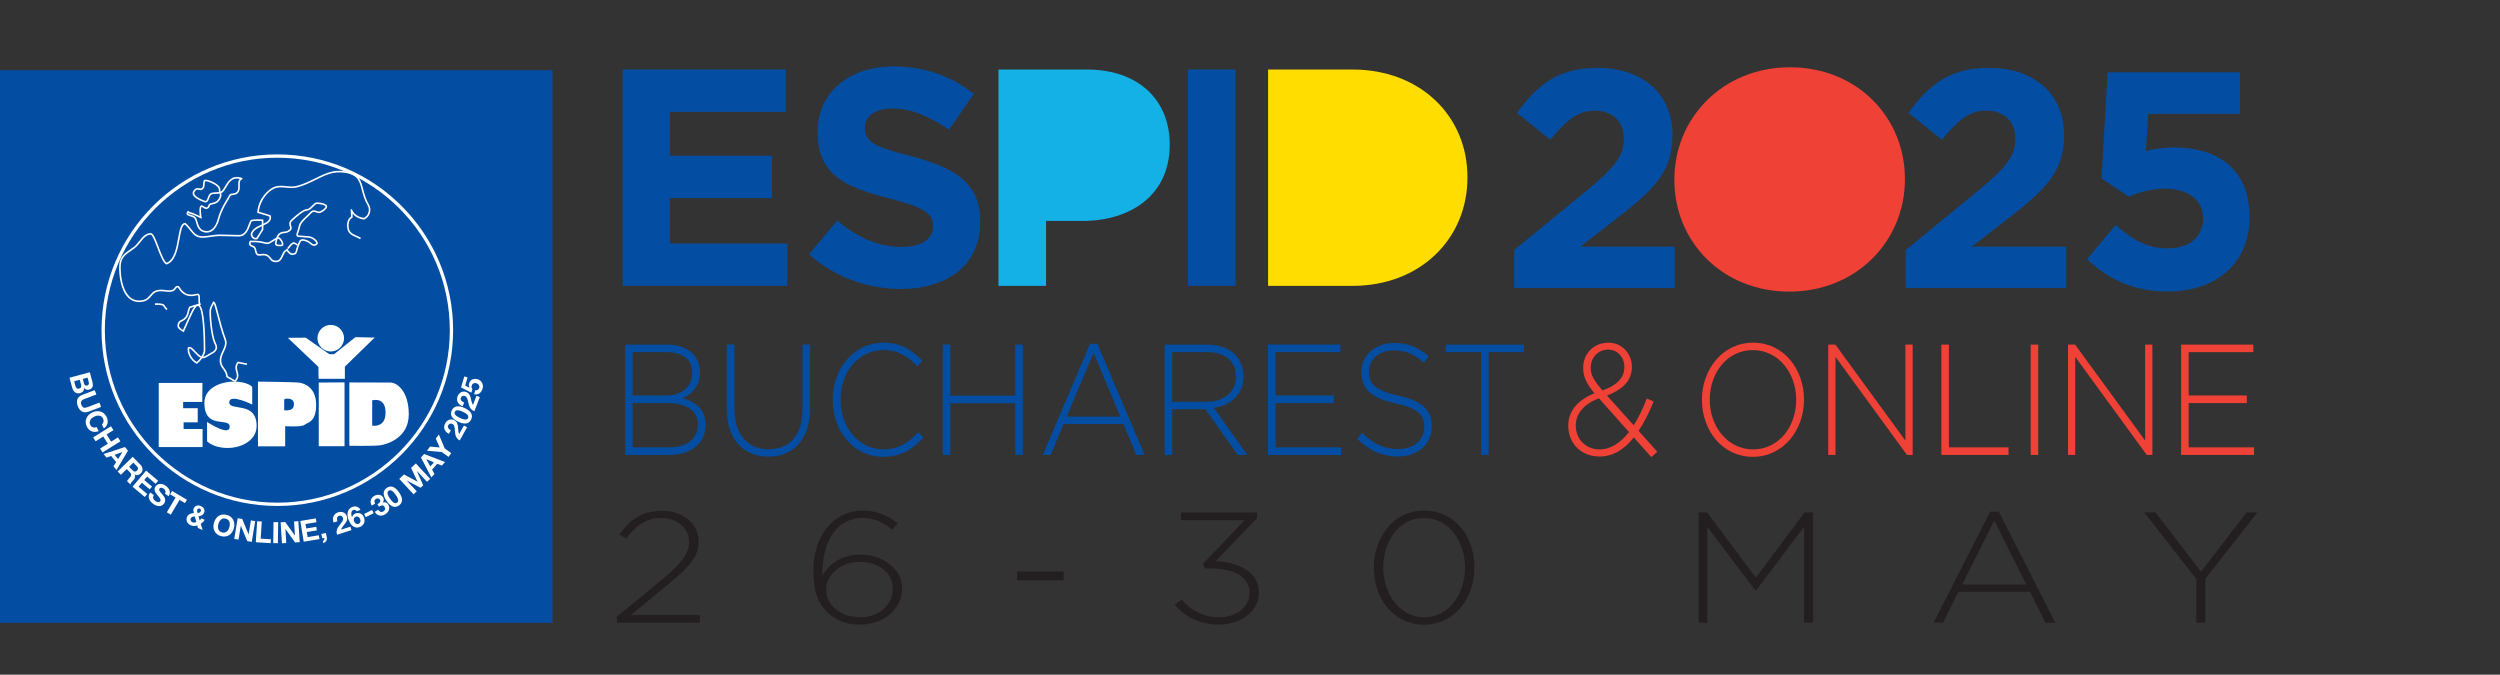 <?xml version="1.0" encoding="UTF-8"?>
<svg xmlns="http://www.w3.org/2000/svg" xmlns:xlink="http://www.w3.org/1999/xlink" id="Layer_2" width="399.65" height="107.857" viewBox="0 0 399.65 107.857">
  <rect x="0" y="0" width="399.65" height="107.857" fill="#333333" stroke="none"/>
  <defs>
    <clipPath id="clippath">
      <rect width="399.65" height="107.857" style="fill:none; stroke-width:0px;"></rect>
    </clipPath>
    <clipPath id="clippath-1">
      <rect x="11.112" y="24.683" width="66.1" height="62.168" style="fill:none; stroke-width:0px;"></rect>
    </clipPath>
  </defs>
  <g id="Layer_2-2">
    <g style="clip-path:url(#clippath);">
      <path d="M351.104,99.555h1.441v-7.006l8.316-10.634h-1.718l-7.291,9.475-7.263-9.475h-1.802l8.317,10.659v6.981h0ZM313.681,93.43l5.128-10.206,5.101,10.206h-10.229ZM309.106,99.555h1.497l2.467-4.939h11.449l2.467,4.939h1.581l-9.038-17.767h-1.385l-9.038,17.767h-0ZM271.545,99.555h1.386v-15.322l7.678,10.156h.111l7.679-10.156v15.322h1.442v-17.64h-1.359l-7.789,10.433-7.79-10.433h-1.358v17.64h0ZM227.69,98.672c-4.019,0-6.57-3.856-6.57-7.938,0-4.158,2.495-7.938,6.515-7.938s6.57,3.83,6.57,7.938c0,4.133-2.495,7.938-6.515,7.938M227.635,99.856c4.934,0,8.067-4.259,8.067-9.122,0-4.914-3.077-9.123-8.012-9.123s-8.066,4.259-8.066,9.123c0,4.914,3.076,9.122,8.011,9.122M194.924,99.856c3.355,0,6.32-2.066,6.32-5.14,0-3.503-3.631-4.839-6.874-5.041l6.569-6.829v-.932h-12.141v1.235h10.173l-6.681,7.005.361.731h1.053c3.493,0,6.044,1.361,6.044,3.831,0,2.343-2.135,3.956-4.796,3.956-2.551,0-4.491-1.034-6.043-2.823l-1.109.832c1.58,1.865,3.964,3.175,7.124,3.175M162.602,92.775h7.429v-1.411h-7.429v1.411ZM137.542,98.672c-3.132,0-5.489-1.915-5.489-4.435,0-2.218,2.218-4.411,5.406-4.411,3.076,0,5.267,1.815,5.267,4.235,0,2.544-2.052,4.611-5.184,4.611M137.431,99.856c3.825,0,6.792-2.469,6.792-5.795,0-3.201-3.16-5.394-6.681-5.394-3.16,0-4.962,1.562-6.071,3.276v-.428c0-5.166,2.523-8.719,6.348-8.719,1.83,0,3.299.655,4.796,1.864l.915-1.008c-1.691-1.26-3.382-2.041-5.6-2.041-4.823,0-7.9,4.234-7.9,9.551,0,3.705.859,5.469,2.467,6.93,1.164,1.059,2.938,1.764,4.934,1.764M98.622,99.555h13.25v-1.26h-10.977l5.933-4.889c3.409-2.822,4.851-4.435,4.851-6.855,0-2.797-2.467-4.888-5.766-4.888-3.41,0-5.212,1.436-6.903,3.78l1.081.655c1.608-2.117,3.216-3.277,5.683-3.277,2.328,0,4.38,1.487,4.38,3.781,0,1.865-1.109,3.377-4.297,6.023l-7.235,5.947v.983Z" style="fill:#231f20; stroke-width:0px;"></path>
      <path d="M348.671,72.723h11.662v-1.209h-10.456v-7.082h9.296v-1.209h-9.296v-6.93h10.34v-1.21h-11.546v17.64ZM330.587,72.723h1.159v-15.675l11.43,15.675h.904v-17.64h-1.158v15.347l-11.199-15.347h-1.136v17.64h0ZM324.629,72.723h1.206v-17.64h-1.206v17.64ZM310.347,72.723h10.735v-1.209h-9.53v-16.431h-1.205v17.64ZM292.263,72.723h1.159v-15.675l11.43,15.675h.904v-17.64h-1.159v15.347l-11.198-15.347h-1.136v17.64ZM280.253,71.841c-4.011,0-6.931-3.579-6.931-7.938,0-4.41,2.874-7.938,6.885-7.938s6.932,3.578,6.932,7.938c0,4.41-2.875,7.938-6.886,7.938M280.207,73.025c4.915,0,8.184-4.309,8.184-9.122,0-4.864-3.223-9.123-8.138-9.123s-8.184,4.31-8.184,9.123c0,4.864,3.223,9.122,8.138,9.122M256.169,62.416c-1.436-1.663-1.877-2.52-1.877-3.629,0-1.638,1.159-2.898,2.806-2.898,1.46,0,2.573,1.21,2.573,2.772,0,1.714-1.183,2.949-3.502,3.755M255.706,71.841c-2.226,0-3.802-1.663-3.802-3.805,0-1.764,1.135-3.402,3.71-4.36l4.799,5.393c-1.345,1.714-2.898,2.772-4.707,2.772M263.983,73.076l.951-.857-2.991-3.351c.881-1.285,1.669-2.873,2.411-4.688l-1.09-.478c-.626,1.612-1.321,3.074-2.109,4.284l-4.267-4.763c2.481-.933,3.989-2.369,3.989-4.562,0-2.167-1.624-3.881-3.733-3.881-2.365,0-4.058,1.739-4.058,4.007,0,1.512.58,2.596,1.809,4.083-2.643,1.058-4.197,2.797-4.197,5.166,0,2.923,2.133,4.939,4.985,4.939,2.18,0,3.964-1.109,5.495-3.049,0,0,2.805,3.15,2.805,3.15Z" style="fill:#ef4136; stroke-width:0px;"></path>
      <path d="M236.769,72.723h1.206v-16.431h5.657v-1.209h-12.52v1.209h5.657v16.431h0ZM223.508,72.975c3.13,0,5.379-1.966,5.379-4.813,0-2.621-1.577-4.083-5.333-4.915-3.849-.857-4.73-1.99-4.73-3.855,0-1.89,1.577-3.377,3.965-3.377,1.785,0,3.316.554,4.846,1.991l.765-1.033c-1.646-1.437-3.2-2.142-5.565-2.142-3.014,0-5.216,2.015-5.216,4.636,0,2.722,1.577,4.158,5.472,5.015,3.685.807,4.59,1.891,4.59,3.755,0,2.067-1.67,3.554-4.104,3.554-2.388,0-4.034-.832-5.819-2.622l-.788.984c1.947,1.889,3.941,2.822,6.538,2.822M202.711,72.723h11.662v-1.21h-10.456v-7.081h9.297v-1.21h-9.297v-6.93h10.34v-1.209h-11.546v17.64ZM187.387,64.23v-7.938h5.541c2.944,0,4.66,1.487,4.66,3.856,0,2.596-2.018,4.082-4.73,4.082h-5.471ZM186.18,72.723h1.207v-7.308h5.309l5.169,7.308h1.531l-5.356-7.535c2.736-.403,4.753-2.091,4.753-5.04,0-1.31-.464-2.495-1.229-3.327-.973-1.058-2.573-1.738-4.567-1.738h-6.817v17.64h0ZM170.531,66.599l4.289-10.206,4.266,10.206h-8.555ZM166.706,72.723h1.252l2.063-4.939h9.575l2.064,4.939h1.321l-7.558-17.767h-1.159l-7.558,17.767ZM150.708,72.723h1.206v-8.266h10.387v8.266h1.205v-17.64h-1.205v8.164h-10.387v-8.164h-1.206v17.64ZM141.179,73.025c2.876,0,4.73-1.234,6.445-3.074l-.811-.857c-1.646,1.764-3.246,2.747-5.587,2.747-3.872,0-6.863-3.478-6.863-7.938,0-4.486,2.945-7.938,6.84-7.938,2.434,0,4.057,1.108,5.471,2.595l.788-.882c-1.669-1.663-3.338-2.898-6.236-2.898-4.683,0-8.115,4.133-8.115,9.123,0,5.115,3.432,9.122,8.068,9.122M122.84,73.001c3.941,0,6.654-2.697,6.654-7.763v-10.155h-1.205v10.307c0,4.259-2.11,6.426-5.402,6.426-3.432,0-5.495-2.394-5.495-6.553v-10.18h-1.205v10.307c0,4.939,2.758,7.611,6.653,7.611M101.14,63.222v-6.93h5.471c2.597,0,4.057,1.311,4.057,3.251,0,2.394-1.738,3.679-4.173,3.679h-5.355ZM101.14,71.513v-7.081h5.494c3.199,0,4.939,1.26,4.939,3.428,0,2.268-1.762,3.653-4.544,3.653h-5.889ZM99.934,72.723h7.048c3.501,0,5.819-1.865,5.819-4.814,0-2.494-1.715-3.704-3.663-4.258,1.322-.58,2.759-1.789,2.759-4.184,0-2.671-2.086-4.384-5.263-4.384h-6.7v17.64Z" style="fill:#034ea2; stroke-width:0px;"></path>
      <path d="M234.586,28.406v-.099c0-9.733-7.51-17.194-18.38-17.194h-13.489v34.586h13.489c10.87,0,18.38-7.56,18.38-17.293" style="fill:#fd0; stroke-width:0px;"></path>
      <path d="M156.701,35.471v-.099c0-6.027-3.952-8.548-10.968-10.375-5.979-1.532-7.462-2.273-7.462-4.546v-.099c0-1.68,1.532-3.014,4.448-3.014,2.914,0,5.928,1.285,8.992,3.41l3.953-5.732c-3.509-2.816-7.807-4.397-12.847-4.397-7.065,0-12.105,4.15-12.105,10.425v.099c0,6.868,4.496,8.794,11.463,10.573,5.781,1.483,6.967,2.471,6.967,4.397v.099c0,2.026-1.878,3.261-4.991,3.261-3.952,0-7.214-1.63-10.326-4.2l-4.496,5.386c4.15,3.706,9.437,5.534,14.674,5.534,7.461,0,12.698-3.854,12.698-10.722" style="fill:#034ea2; stroke-width:0px;"></path>
      <rect y="-8" width="399.65" height="107.857" style="fill:none; stroke-width:0px;"></rect>
      <polygon points="99.528 45.699 125.863 45.699 125.863 38.93 107.087 38.93 107.087 31.667 123.392 31.667 123.392 24.898 107.087 24.898 107.087 17.882 125.615 17.882 125.615 11.113 99.528 11.113 99.528 45.699" style="fill:#034ea2; stroke-width:0px;"></polygon>
      <rect x="189.904" y="11.113" width="7.609" height="34.586" style="fill:#034ea2; stroke-width:0px;"></rect>
      <path d="M186.988,23.169v-.099c0-7.065-4.99-11.957-13.242-11.957h-14.13v34.586h7.609v-10.376h5.781c7.757,0,13.982-4.15,13.982-12.154" style="fill:#14b1e7; stroke-width:0px;"></path>
      <path d="M304.643,46.024h25.66v-6.588h-15.109l5.647-4.36c6.143-4.755,9.116-7.628,9.116-13.424v-.099c0-6.489-4.756-10.7-11.939-10.7-6.192,0-9.511,2.526-12.929,7.183l5.35,4.31c2.576-3.171,4.409-4.657,7.084-4.657,2.724,0,4.656,1.585,4.656,4.508,0,2.873-1.684,4.756-5.994,8.322l-11.542,9.462v6.043h0Z" style="fill:#034ea2; stroke-width:0px;"></path>
      <path d="M304.52,28.686v-.099c0-9.858-7.678-17.833-18.378-17.833s-18.477,8.074-18.477,17.932v.099c0,9.858,7.678,17.834,18.378,17.834s18.477-8.075,18.477-17.933" style="fill:#ef4136; stroke-width:0px;"></path>
      <path d="M242.055,46.024h25.66v-6.588h-15.109l5.647-4.36c6.143-4.755,9.115-7.628,9.115-13.424v-.099c0-6.489-4.756-10.7-11.939-10.7-6.191,0-9.51,2.526-12.928,7.183l5.35,4.31c2.576-3.171,4.408-4.657,7.084-4.657,2.724,0,4.656,1.585,4.656,4.508,0,2.873-1.684,4.756-5.994,8.322l-11.542,9.462v6.043h0Z" style="fill:#034ea2; stroke-width:0px;"></path>
      <rect y="11.23" width="88.324" height="88.325" style="fill:#034ea2; stroke-width:0px;"></rect>
      <g style="clip-path:url(#clippath-1);">
        <path d="M55.077,61.128l-4.121.029v10.172h4.121v-10.201ZM25.376,71.471h7.008v-2.895h-3.033v-1.057h2.257v-2.266h-2.329v-1.003h3.05l.038-3.034h-6.991s0,10.255,0,10.255ZM41.024,68.041c-.048-4.002-4.375-2.238-4.375-3.719,0-1.483,3.671.351,3.671.351v-2.822s-.707-.846-2.895-.846-4.749,1.035-4.749,3.386c0,4.398,4.044,2.211,4.044,3.833,0,1.624-3.621-.775-3.621-.775l.006,3.107s1.004,1.056,3.262,1.056,4.684-1.219,4.657-3.571M46.989,64.67c-.032.654-.438.846-.809.893-.366.091-.746.022-.746.022v-1.759s.082-.009.154-.017v-.056s1.457-.285,1.401.917M47.905,61.177c-.745-.115-6.667-.172-6.667-.172v10.342h4.35v-3.216s2.659.172,3.118-.229c.458-.401,1.833-.37,1.833-3.175s-1.89-3.435-2.634-3.55M54.999,54.065c0-1.174-.952-2.126-2.126-2.126-1.173,0-2.124.952-2.124,2.126,0,1.173.951,2.124,2.124,2.124,1.174,0,2.126-.951,2.126-2.124M55.13,58.608l4.765-4.644-3.085-.064-3.404,2.72-.772-.008-3.767-2.632-2.858.024,4.894,4.65.024,1.906h4.203v-1.952ZM61.633,65.932c0,1.348-.56,1.824-1.084,1.998-.516.23-1.049.109-1.049.109v-4.047s.108-.01.18-.018v-.006s1.953-.484,1.953,1.964M65.347,66.249c0-3.763-1.918-5.095-2.916-5.095-3.317,0-6.585-.02-6.585-.02v10.124s3.762.071,4.891-.069c1.131-.142,4.61-1.179,4.61-4.94" style="fill:#fff; stroke-width:0px;"></path>
        <path d="M44.333,25.213c-15.204,0-27.573,12.367-27.573,27.571s12.369,27.573,27.573,27.573,27.574-12.37,27.574-27.573-12.37-27.571-27.574-27.571M44.333,80.886c-15.496,0-28.102-12.607-28.102-28.102s12.606-28.101,28.102-28.101,28.103,12.606,28.103,28.101-12.607,28.102-28.103,28.102" style="fill:#fff; stroke-width:0px;"></path>
        <path d="M31.596,30.314c-.139,0-.277.065-.456.312-.089.121-.114.239-.078.36.061.201.354.609,1.646,1.094.093.034.165.04.219.015.115-.053.19-.26.27-.479.057-.157.116-.319.202-.471.213-.371.62-.389,1.051-.408.176-.009.368-.017.566-.047-.031-.115-.053-.252-.053-.424,0-.588-1.593-1.288-2.087-1.288-.107,0-.136.038-.147.39-.008.272-.019.609-.258.849-.235.235-.467.178-.655.133-.077-.019-.148-.036-.22-.036M30.108,34.062l-.021.04c-.005.011-.018.039-.012.053.028.065.253.133.417.184.282.085.6.182.783.401.137.165.211.421.296.717.155.537.33,1.145.924,1.371.4.152.794.141,1.135-.035.526-.269.939-.913,1.193-1.862.358-1.327.998-2.377,1.421-3.073.166-.271.297-.486.355-.627.097-.24.356-.275.606-.309.47-.064.958-.131.871-1.356-.032-.445.05-.769.242-.963-1.197-.295-1.712.586-2.166,1.365-.257.44-.479.819-.801.915.078.236.118.47-.146.955-.354.647-.86.757-1.23.836-.107.024-.201.043-.274.073-.114.045-.137.112-.176.222-.048.136-.114.324-.398.418-.266.089-.5-.071-.671-.189-.072-.05-.183-.122-.217-.117-.004.001-.015.009-.033.038-.137.228-.062,1.11.018,1.614l.038.248-.225-.113c-.35-.175-1.33-.641-1.661-.696-.126-.021-.21-.065-.268-.11M33.044,37.194c-.209,0-.425-.042-.641-.124-.716-.272-.919-.975-1.082-1.541-.073-.257-.143-.499-.246-.623-.133-.159-.412-.245-.658-.32-.271-.082-.505-.153-.58-.329-.036-.083-.03-.174.019-.271l.041-.084c.065-.13.094-.19.183-.194.076.005.125.065.14.09.022.038.056.094.199.118.331.055,1.125.426,1.514.613-.053-.423-.127-1.247.051-1.544.052-.087.119-.139.201-.157.145-.033.278.059.418.156.147.101.298.203.442.158.164-.055.193-.136.235-.259.046-.129.102-.287.324-.377.094-.037.203-.061.316-.085.357-.077.761-.164,1.057-.707.221-.406.19-.568.12-.775-.227.039-.441.049-.636.057-.444.02-.702.042-.837.278-.076.132-.131.284-.185.431-.098.271-.19.527-.406.626-.118.054-.258.052-.417-.008-1.065-.401-1.671-.825-1.803-1.263-.06-.201-.021-.398.116-.587.372-.513.704-.433.947-.375.188.045.284.061.41-.066.167-.166.176-.434.183-.672.009-.285.02-.641.406-.641.54,0,2.346.731,2.346,1.547,0,.153.02.269.049.371.226-.061.436-.42.658-.8.459-.786,1.089-1.863,2.525-1.467.061.017.107.028.138.036.076.019.161.041.168.14l.007.094-.116.05c-.242.095-.349.384-.315.859.103,1.467-.618,1.565-1.095,1.63-.223.03-.362.054-.401.151-.066.158-.201.382-.374.664-.415.682-1.043,1.713-1.391,3.004-.275,1.023-.733,1.723-1.326,2.026-.221.113-.459.17-.704.17M44.37,38.21c-.034.115-.062.237-.092.364l-.048.199c-.021.085-.037.197.008.253.073.092.321.089.562.085l.153-.001c.075,0,.084-.026.089-.039.059-.169-.199-.661-.453-.865-.045-.036-.123-.029-.219.004M42.141,40.571c.226,0,.465.039.689.191.251.166.387.339.507.493.191.244.317.405.838.405.471,0,.688-.478.899-.941.151-.332.293-.645.536-.749.096-.041.14-.075.159-.092.003-.017.009-.034.018-.049l.049-.081.185.042.011.098c0,.01,0,.022-.001.034.012.031.049.102.153.224.351.41.46.387.757.325l.062-.013c.192-.038.238-.194.322-.54.022-.09.045-.187.074-.289.061-.211.121-.374.181-.516l-.148.148c-.117-.118-.405-.335-.558-.261-.209.106-.616.621-.754.811l-.21-.153c.055-.075.545-.737.847-.89.333-.165.751.206.844.295.03-.069.061-.135.091-.199.045-.099.091-.197.137-.312.051-.127.149-.223.284-.274.27-.104.696-.028,1.168.207.203.101.35.225.481.334.249.208.375.313.677.163.112-.057.109-.114.107-.138-.018-.243-.563-.656-.868-.757-.246-.082-.816-.116-1.275-.144-.316-.019-.589-.036-.76-.064-.13-.022-.197-.091-.228-.145-.11-.183-.014-.456.117-.833.08-.231.171-.492.218-.754.108-.595.748-1.189,1.312-1.712.216-.199.42-.388.559-.547.345-.395.711-.267,1.004-.165.197.069.366.128.528.061.385-.166.856-.528.886-.746.004-.034-.002-.064-.044-.098-.3-.24-.897-.326-1.356-.326-.143,0-.375.232-.577.438-.307.307-.624.626-.98.626-.567,0-1.795,1.118-2.319,1.595-.361.328-.287.557-.201.822.075.234.168.526-.156.81-.352.309-.67.343-.952.373-.206.022-.385.042-.574.158-.199.123-.321.29-.409.489.105-.009.199.013.279.078.29.232.65.832.536,1.154-.028.078-.108.212-.333.212l-.149.002c-.315.004-.617.008-.77-.184-.089-.113-.108-.269-.056-.475l.048-.198c.012-.053.024-.105.037-.156-.129.073-.263.159-.38.235-.311.199-.604.387-.836.42-.21.029-.398-.017-.658-.08-.387-.097-.969-.241-2.065-.205-.05.094-.09.206-.063.285.035.107.191.171.341.235.125.052.243.1.325.182.174.174.214.372.252.563.032.166.067.336.189.521.09.135.268.121.574.087.124-.015.259-.03.399-.03M44.175,41.919c-.647,0-.839-.245-1.042-.504-.114-.145-.231-.294-.447-.438-.286-.191-.605-.154-.914-.119-.314.036-.638.072-.82-.201-.151-.226-.191-.432-.228-.614-.035-.174-.062-.31-.181-.428-.045-.047-.144-.088-.241-.128-.195-.081-.414-.173-.487-.392-.051-.155-.012-.339.12-.56l.037-.061.07-.003c1.178-.042,1.799.108,2.208.21.24.059.399.098.561.075.176-.025.458-.206.732-.382.214-.138.424-.273.615-.358.106-.319.263-.602.587-.8.238-.148.463-.172.682-.196.267-.029.518-.056.809-.311.187-.163.157-.289.078-.535-.089-.275-.21-.653.274-1.092.948-.865,1.908-1.663,2.494-1.663.248,0,.539-.293.795-.551.274-.275.511-.513.762-.513.313,0,1.086.037,1.518.383.107.085.157.204.138.334-.049.369-.638.778-1.039.949-.253.109-.5.023-.717-.053-.314-.11-.503-.161-.723.09-.149.17-.356.363-.577.568-.509.47-1.141,1.057-1.233,1.568-.052.282-.146.552-.229.792-.084.239-.187.536-.14.615.006.01.022.018.049.022.157.026.437.043.733.061.498.03,1.063.064,1.34.156.353.117,1.017.581,1.046.985.006.095-.016.272-.251.388-.454.228-.699.022-.959-.195-.119-.1-.255-.213-.43-.301-.396-.197-.765-.273-.959-.197-.069.026-.111.067-.137.129-.047.118-.095.22-.142.324-.096.207-.186.403-.279.727-.028.099-.05.193-.072.279-.086.354-.16.661-.522.734l-.061.012c-.367.076-.576.092-1.006-.41-.055-.064-.1-.124-.135-.178-.038.023-.084.047-.14.071-.15.065-.272.334-.401.618-.222.488-.498,1.093-1.136,1.093M26.602,49.579c-.016-.015-.37-.372-.52-.671-.054-.109-.672-.187-1.295-.164l-.01-.259c.409-.015,1.376-.016,1.537.307.131.261.468.601.471.604,0,0-.183.183-.183.183ZM40.322,37.469c.022.086.106.363.31.49.101.062.218.079.356.051l.185-.287c.226-.353.44-.686.677-1.091v-.469c-.67.302-1.342.627-1.528,1.306M28.849,51.508c-.187.233-.262.432-.227.606.041.207.237.403.632.627l.312-.702c.693-1.564,1.116-2.521,1.48-2.999l-.626.2c-.099.228-.15.444-.201.654-.138.583-.27,1.133-1.37,1.614M30.256,55.718c-.104.628.408,1.703,1.189,2.142.215-.174.435-.413.622-.673-.371-.166-.708-.532-1.003-.853-.31-.336-.611-.655-.808-.616M37.59,61.103l-1.42-.815-.005-.068c-.041-.541-.272-.859-.515-1.196-.264-.367-.538-.745-.538-1.396,0-.567.234-1.062.46-1.542.275-.584.535-1.135.317-1.735-.568-1.567-.95-3.056-1.227-4.145-.174-.678-.352-1.376-.48-1.644-.038.073-.077.146-.116.217-.179.329-.333.613-.333,1.011,0,1.934.408,4.35.742,4.972.627,1.171-.091,1.563-.923,2.019-.193.105-.399.218-.609.35-.213.134-.418.167-.617.136-.244.353-.539.662-.79.85l-.063.048-.073-.036c-.964-.483-1.566-1.799-1.383-2.538l.014-.055.05-.027c.382-.209.766.208,1.173.651.355.384.661.693.959.808.208-.336.35-.69.35-.98,0-3.989-.32-6.746-.815-7.025-.074-.041-.135-.05-.2-.029-.379.126-.864,1.221-1.744,3.21l-.426.959-.123-.065c-.395-.21-.81-.478-.888-.874-.052-.261.047-.538.302-.846l.049-.037c1.007-.432,1.114-.88,1.249-1.446.055-.228.116-.485.241-.756l.024-.052,1.542-.492c-.088-.229-.076-.464-.064-.693.011-.236.022-.459-.083-.654-.024,0-.184.034-.313.061-.66.136-1.881.391-2.864-1.285-.177-.038-.216.021-.315.171-.176.265-.44.665-1.673.482-1.49-.22-1.858.219-2.281.728-.332.4-.708.853-1.675.934-.759.062-1.417-.154-1.952-.646-1.368-1.259-1.515-3.861-1.515-4.922,0-1.615.826-2.187,1.873-2.912.143-.099.292-.201.445-.311.31-.223.583-.563.872-.923.531-.663,1.075-1.35,1.913-1.299.38.042.701.835,1.237,2.232.388,1.016.87,2.272,1.251,2.505,1.221-.471,1.561-2.38,1.836-3.918.242-1.357.433-2.428,1.125-2.459l.052-.003.04.035c.363.319.637.666.879.971.5.634.896,1.134,1.817,1.134.309,0,.814-.071,1.302-.141.497-.07,1.011-.142,1.339-.142.594,0,1.105.018,1.597.035.491.017.999.036,1.588.036.936,0,1.291-.968,1.55-1.675.16-.433.264-.719.481-.755.537-.09,1.286-.084,1.754-.042l.118.011v.669c.659-.31,1.045-.58.961-1.125-.328-.13-.745-.25-1.15-.366-.258-.073-.504-.144-.709-.212l-.096-.033.008-.101c.199-2.401,1.925-3.692,2.573-3.987.716-.325,1.402-.254,2.068-.187.533.055,1.084.11,1.657-.033,1.053-.263,2.015-.738,2.945-1.197,1.313-.648,2.563-1.265,3.909-1.216,3.053.1,3.387,1.379,3.809,2.999.197.749.418,1.599.941,2.47.206.345.248.836.11,1.282-.143.464-.46.829-.894,1.029l-.035.017-.037-.006c-.952-.135-1.499-.55-1.812-.945.01.146.019.321.026.53l.001.083-.073.036c-.031.017-.76.408-.547,1.666.13.714.628.935,1.258,1.216.223.099.454.201.681.334l-.129.224c-.216-.125-.441-.225-.657-.322-.645-.286-1.253-.557-1.409-1.407-.207-1.228.395-1.752.612-1.898-.019-.581-.062-.873-.077-.972-.006-.043-.022-.158.089-.189l.11-.031.058.133c.171.399.638,1.092,1.866,1.28.349-.172.605-.474.722-.854.116-.378.083-.789-.085-1.072-.542-.904-.769-1.772-.969-2.539-.426-1.632-.708-2.711-3.568-2.805-1.287-.039-2.503.557-3.786,1.19-.942.465-1.915.946-2.995,1.216-.619.154-1.193.097-1.748.04-.66-.068-1.283-.131-1.933.165-.833.379-2.207,1.704-2.413,3.67.18.057.387.116.6.177.439.126.893.256,1.242.402l.064.026.014.066c.18.837-.489,1.207-1.202,1.533v.656l-.017.031c-.248.424-.468.766-.701,1.13l-.239.374-.049.013c-.228.061-.433.037-.609-.072-.338-.211-.429-.668-.433-.687l-.005-.028.006-.027c.213-.851,1.037-1.221,1.765-1.547.007-.003.015-.007.023-.011v-.55c-.453-.033-1.098-.031-1.57.048-.073.025-.193.351-.28.589-.269.736-.676,1.846-1.794,1.846-.594,0-1.104-.019-1.597-.037-.492-.017-.999-.035-1.588-.035-.31,0-.814.072-1.303.14-.496.07-1.011.142-1.338.142-1.047,0-1.498-.57-2.02-1.231-.237-.299-.48-.607-.805-.899-.449.089-.636,1.135-.833,2.239-.29,1.626-.652,3.65-2.056,4.137l-.048.015-.045-.018c-.491-.204-.95-1.403-1.436-2.673-.329-.862-.782-2.041-1.016-2.067-.703-.035-1.178.564-1.689,1.203-.287.358-.584.728-.923.971-.154.111-.303.215-.448.315-1.061.734-1.762,1.219-1.762,2.698,0,2.137.535,3.906,1.431,4.73.48.442,1.071.639,1.756.58.858-.072,1.167-.446,1.496-.842.434-.52.882-1.061,2.519-.819,1.069.16,1.263-.133,1.418-.369.117-.174.25-.375.65-.265l.051.014.028.047c.895,1.566,1.972,1.342,2.614,1.207.279-.057.5-.103.594.07.14.259.127.529.113.792-.012.249-.024.483.099.693l.081.14-.233.073c.788.577.907,4.757.907,7.226,0,.324-.137.688-.336,1.028.105-.004.211-.038.319-.105.215-.135.425-.25.623-.357.854-.468,1.324-.726.818-1.669-.389-.727-.772-3.25-.772-5.095,0-.465.177-.79.364-1.135.066-.12.132-.243.193-.377l.044-.093.099.02c.246.048.373.504.739,1.937.276,1.084.656,2.566,1.22,4.12.254.701-.041,1.329-.327,1.935-.214.454-.434.923-.434,1.431,0,.567.237.896.488,1.244.245.339.497.688.557,1.258l1.127.648c.433-.48.326-.876.202-1.332-.124-.46-.265-.982.216-1.585l.049-.061,1.495.298-.052.255-1.337-.267c-.342.471-.234.871-.12,1.292.132.486.281,1.036-.337,1.655l-.07.07h0Z" style="fill:#fff; stroke-width:0px;"></path>
        <path d="M74.363,61.638l.68.34.012-.006c-.061-.114-.096-.225-.104-.336-.008-.11.006-.229.044-.356.047-.155.116-.285.21-.389.093-.103.199-.182.32-.236s.254-.084.398-.088c.144-.005.289.014.436.058.163.049.304.125.426.23.121.105.217.226.287.363.071.138.113.285.127.443.013.158-.006.317-.056.475-.046.153-.11.294-.192.422s-.181.233-.298.316c-.116.084-.247.139-.39.166-.145.028-.301.019-.467-.028l.191-.64c.149.028.28.008.394-.06s.191-.174.235-.318c.025-.084.03-.166.016-.244-.015-.078-.043-.148-.085-.211-.041-.063-.096-.118-.162-.166-.066-.049-.138-.084-.216-.107-.082-.024-.162-.034-.241-.032-.08.002-.154.02-.222.052-.068.032-.128.077-.177.134-.051.057-.088.13-.114.216-.034.115-.041.214-.022.299.019.084.063.17.131.259l-.172.578-1.653-.831.524-1.764.529.156s-.389,1.305-.389,1.305ZM73.503,64.697c-.134-.104-.239-.224-.316-.362-.077-.136-.12-.288-.129-.454-.01-.166.021-.342.091-.526.054-.141.127-.268.22-.379.092-.111.197-.199.316-.265.119-.065.25-.104.393-.115.141-.012.287.011.437.068.155.059.279.135.372.227.093.093.166.196.222.312.055.115.098.237.129.369.031.131.061.262.089.393.03.133.064.263.106.393.041.13.1.253.176.37l.554-1.457.537.204-.86,2.262c-.179-.067-.325-.153-.437-.254-.113-.102-.204-.216-.275-.344-.07-.128-.128-.268-.171-.42-.042-.152-.084-.312-.125-.478-.021-.086-.041-.176-.061-.27-.019-.095-.047-.185-.081-.271-.035-.085-.08-.163-.138-.233-.057-.071-.132-.123-.226-.159-.15-.057-.283-.058-.4-.003-.116.054-.2.149-.252.284-.034.091-.042.176-.024.255.019.08.056.152.11.215.055.065.121.122.198.169.078.048.157.088.239.119l-.227.599c-.179-.061-.334-.144-.467-.249M72.557,66.987c-.17-.15-.292-.304-.365-.458-.073-.155-.104-.312-.093-.468.01-.156.05-.308.119-.456.07-.151.162-.281.275-.388.113-.109.253-.186.419-.231.167-.045.363-.051.587-.017.225.034.483.119.773.255.299.139.535.285.708.437.173.152.296.306.368.462.072.157.104.314.093.47-.01.156-.051.31-.121.46-.07.149-.16.277-.273.385s-.253.185-.419.228c-.166.044-.363.048-.59.013-.228-.035-.491-.123-.79-.263-.29-.135-.52-.278-.691-.429M73.845,66.946c.123.051.248.088.374.11.127.023.245.02.355-.008s.194-.103.251-.226c.059-.125.063-.24.015-.343-.049-.105-.122-.198-.221-.279-.098-.083-.206-.155-.324-.218-.118-.061-.22-.113-.306-.152-.051-.025-.113-.053-.186-.085-.073-.033-.151-.062-.232-.088-.082-.026-.165-.047-.249-.063-.083-.017-.164-.021-.241-.012-.078.009-.147.033-.211.073-.063.04-.115.1-.153.183s-.052.16-.041.233.038.141.081.204.098.123.164.178c.066.056.135.105.209.149.072.045.144.084.216.12.072.035.134.065.185.088.085.04.19.086.314.136M71.327,69.043c-.116-.124-.202-.258-.259-.405-.056-.147-.076-.303-.062-.468.016-.166.072-.335.168-.509.074-.13.165-.245.272-.341.108-.095.226-.167.353-.215s.262-.067.404-.057c.142.009.283.053.422.131.146.081.257.174.336.279.078.104.136.217.175.34.036.122.061.25.072.384.012.134.023.268.032.402.009.135.025.27.047.404.021.135.062.265.121.392l.761-1.361.501.28-1.181,2.113c-.168-.093-.3-.198-.396-.315-.096-.117-.17-.244-.222-.38-.051-.137-.086-.284-.107-.44-.021-.157-.038-.321-.054-.492-.008-.088-.016-.18-.021-.277-.005-.095-.019-.189-.041-.278-.022-.091-.057-.174-.102-.251-.046-.079-.114-.142-.201-.191-.14-.079-.271-.099-.395-.062-.124.038-.22.119-.29.245-.048.085-.068.168-.061.249.006.082.032.157.077.229.044.071.101.137.17.196.07.058.143.109.221.152l-.313.559c-.168-.087-.309-.191-.427-.313M68.257,72.056l.488-.67,1.537.147-.613-1.414.486-.665.939,2.228,1.042.761-.436.597-1.057-.771s-2.386-.213-2.386-.213ZM67.795,72.573l3.349,1.29-.509.575-.729-.307-.834.94.384.694-.494.557-1.67-3.183.503-.566ZM69.365,73.91l-1.203-.502-.007.007.632,1.147s.578-.652.578-.652ZM64.589,75.847l2.151,1.157.007-.006-1.031-2.199.762-.709,2.29,2.46-.506.471-1.624-1.743-.006.005,1.02,2.307-.417.388-2.21-1.165-.008.006,1.608,1.726-.507.473-2.29-2.462s.761-.709.761-.709ZM61.419,79.363c-.071-.216-.1-.409-.085-.58.016-.171.067-.321.155-.45.088-.13.199-.242.333-.334.137-.096.281-.161.433-.198.152-.037.312-.033.478.012.167.045.339.139.516.281.177.143.357.346.54.609.188.271.318.516.391.735.074.218.102.413.085.585-.016.172-.068.323-.156.452-.088.13-.2.242-.337.336-.134.094-.277.158-.429.195s-.312.033-.477-.013-.337-.142-.516-.287c-.179-.145-.363-.354-.551-.624-.182-.263-.309-.503-.38-.719M62.551,79.976c.082.106.17.201.269.284.097.084.201.14.31.171.11.031.22.009.331-.068.114-.079.176-.175.186-.29.011-.114-.006-.232-.05-.352-.043-.12-.1-.238-.171-.351-.071-.113-.133-.209-.187-.286-.032-.047-.072-.102-.118-.167-.047-.065-.099-.129-.157-.192-.057-.064-.118-.124-.182-.18-.064-.057-.132-.102-.203-.132-.071-.031-.145-.046-.219-.043-.075.002-.15.029-.224.082-.075.051-.126.111-.153.179-.027.069-.038.141-.033.218.006.076.022.155.053.236.029.081.063.159.105.234.039.075.082.146.127.213.044.066.082.123.114.169.054.077.121.17.202.275M60.533,80.482c.067-.048.123-.102.169-.163.046-.062.074-.129.084-.2.01-.073-.008-.149-.057-.23-.071-.122-.167-.191-.286-.208-.12-.017-.232.006-.338.069-.146.085-.227.199-.244.338-.018.14.017.283.106.427l-.547.323c-.08-.149-.133-.297-.157-.446-.023-.148-.019-.29.015-.427s.097-.264.188-.381c.091-.119.209-.22.355-.307.113-.067.237-.117.37-.15.134-.033.266-.043.396-.029.131.014.253.052.368.117.114.063.208.159.283.286.082.137.121.279.117.423-.004.145-.061.275-.171.391l.005.008c.178-.058.345-.054.503.01.158.063.284.175.38.337.088.149.138.299.149.449.01.151-.01.294-.061.43-.052.135-.128.262-.232.378-.102.115-.223.214-.361.295-.159.094-.318.157-.476.189-.158.031-.309.03-.453-.004-.143-.033-.279-.098-.403-.196-.126-.097-.235-.229-.33-.395l.547-.324c.048.074.103.139.164.195.064.057.129.097.199.124.071.025.144.036.223.029.078-.006.16-.034.243-.084.131-.076.216-.181.258-.313.042-.133.022-.268-.059-.406-.064-.108-.134-.178-.209-.21s-.153-.041-.233-.029c-.08.013-.16.04-.24.081-.079.042-.154.083-.224.125l-.24-.406c.066-.031.132-.069.199-.116M59.478,81.526l.256.515-1.269.631-.255-.515,1.268-.631ZM56.79,81.526c-.104-.047-.21-.047-.317-.003-.11.045-.189.116-.237.211-.047.096-.073.199-.079.311-.005.113.005.227.028.343.024.116.052.216.083.301l.012.006c.035-.157.098-.284.19-.383.092-.098.212-.178.361-.239.13-.053.27-.077.418-.071.148.006.285.038.411.099.119.059.223.141.309.246.086.103.155.216.205.337.064.157.098.314.102.47.005.156-.02.303-.074.442-.053.138-.133.263-.241.373-.107.11-.241.198-.401.264-.23.093-.439.125-.627.096-.189-.03-.358-.101-.509-.212-.151-.112-.282-.254-.393-.428-.111-.172-.207-.356-.287-.551-.077-.189-.133-.386-.166-.593-.034-.207-.034-.406,0-.598.033-.192.107-.367.218-.525.112-.157.277-.28.495-.369.132-.054.261-.085.389-.093.129-.008.252.005.367.04.117.036.224.095.322.177s.184.188.257.317l-.588.241c-.063-.093-.145-.163-.248-.209M56.676,82.735c-.051.056-.085.118-.104.187-.02.069-.026.142-.017.218.007.077.025.153.056.229.029.069.069.134.118.193.05.06.107.108.171.144.064.037.133.059.207.065.074.008.15-.005.229-.037.075-.031.135-.074.178-.129.044-.055.075-.118.095-.186.019-.069.025-.141.018-.216-.006-.075-.025-.148-.053-.218-.03-.072-.068-.139-.115-.199-.046-.061-.1-.111-.159-.149-.06-.038-.126-.062-.2-.071-.073-.009-.149.002-.227.035-.082.033-.147.077-.197.134M53.227,83.014c-.002-.169.027-.327.084-.472.059-.146.15-.275.274-.386.124-.111.28-.198.468-.259.143-.047.287-.069.432-.066.144.003.279.03.405.082.125.051.237.129.335.232.098.104.172.232.221.384.051.158.07.303.056.432-.014.131-.049.253-.103.368-.055.115-.124.226-.207.332-.082.106-.167.212-.251.317-.085.105-.165.214-.239.328-.076.113-.136.237-.177.369l1.481-.481.177.546-2.301.747c-.059-.182-.084-.348-.075-.499.008-.153.039-.295.095-.43.055-.135.128-.267.22-.396s.19-.261.295-.397c.053-.07.11-.143.172-.217.061-.075.115-.152.159-.233.045-.08.078-.165.096-.253.019-.089.012-.181-.018-.277-.05-.152-.132-.256-.248-.314-.116-.055-.242-.061-.379-.017-.093.03-.164.078-.215.141-.05.064-.082.138-.099.221-.015.082-.018.169-.006.26.011.09.03.177.057.26l-.609.198c-.065-.177-.098-.35-.1-.52M52.09,85.203l.155.708c.022.104.024.205.004.3-.019.096-.053.183-.104.261-.051.079-.115.148-.193.209-.079.061-.165.109-.26.146l-.072-.331c.043-.02.084-.047.119-.084s.065-.078.087-.123c.022-.045.036-.093.041-.144.005-.051,0-.1-.013-.149l-.332.073-.155-.709s.723-.157.723-.157ZM50.486,82.87l.102.614-1.751.29.118.711,1.607-.266.095.566-1.608.266.134.813,1.789-.296.102.613-2.518.417-.55-3.316,2.48-.412ZM45.595,83.449l1.543,2.163.009-.001-.142-2.251.691-.044.213,3.356-.739.046-1.537-2.158-.01.001.142,2.247-.69.044-.213-3.356s.733-.047.733-.047ZM44.466,83.471l-.043,3.362-.739-.009.042-3.363s.74.01.74.01ZM41.846,83.371l-.173,2.735,1.635.104-.039.62-2.373-.15.213-3.355s.737.046.737.046ZM38.719,82.96l1.016,2.455.009.001.369-2.225.683.113-.549,3.317-.73-.121-1.012-2.449-.009-.001-.368,2.22-.683-.113.549-3.317s.725.12.725.12ZM34.484,82.946c.129-.188.283-.341.461-.459.178-.117.378-.193.6-.228.223-.034.458-.017.706.051.252.067.464.172.638.313.173.141.307.308.401.499s.15.401.166.628c.017.227-.007.462-.072.704-.065.237-.161.448-.289.633-.128.185-.28.334-.458.449-.177.114-.376.188-.597.221-.22.033-.456.016-.707-.052-.249-.067-.46-.171-.636-.311-.175-.14-.31-.304-.405-.493-.096-.188-.152-.395-.17-.618-.017-.225.007-.456.071-.692.065-.242.163-.457.291-.645M34.846,84.195c-.003.138.017.267.058.389.042.122.111.229.206.321.095.094.224.161.384.204.161.044.305.05.434.018.129-.032.242-.09.34-.174.098-.084.179-.187.246-.306.067-.121.119-.249.156-.386.038-.141.059-.284.064-.426.004-.142-.015-.275-.055-.398-.042-.124-.11-.231-.206-.324-.095-.092-.223-.16-.384-.203-.161-.044-.305-.05-.434-.018-.129.032-.243.09-.34.176-.098.086-.182.19-.249.315-.068.126-.121.259-.16.402-.037.136-.057.273-.06.41M32.101,81.482c-.031-.081-.084-.138-.158-.171-.075-.033-.151-.036-.228-.009-.076.025-.132.079-.167.16-.043.097-.054.192-.032.284.022.091.045.186.072.283.11-.017.21-.043.299-.08.09-.036.159-.11.208-.222.035-.081.037-.162.006-.245M30.943,82.574c-.066.01-.128.027-.188.052-.059.026-.111.059-.158.1-.048.041-.085.093-.113.156-.024.056-.034.113-.032.174.002.061.015.118.041.172.024.054.058.103.102.148.043.045.095.08.151.105.11.048.217.064.321.05.104-.015.209-.046.317-.096l-.246-.873c-.064-.001-.13.003-.195.012M31.014,84.086c-.166-.001-.337-.039-.512-.116-.138-.061-.259-.137-.364-.231s-.184-.2-.239-.318c-.054-.118-.082-.246-.085-.382-.002-.135.029-.278.093-.424.048-.109.11-.202.188-.275.076-.075.164-.134.26-.179.098-.046.2-.079.308-.099.109-.022.218-.034.326-.038-.04-.137-.066-.269-.078-.393-.012-.126.012-.257.071-.392.046-.106.11-.192.193-.259.082-.067.174-.115.276-.144s.208-.039.32-.03c.11.009.217.036.321.082.118.051.221.115.309.191.088.077.157.163.207.258.048.095.075.198.08.31.004.111-.02.227-.073.349-.079.181-.199.31-.358.387-.159.079-.334.125-.526.14l.183.661c.057-.043.108-.092.152-.147.044-.054.085-.11.122-.17l.53.232c-.075.131-.165.252-.271.36-.105.108-.226.197-.359.269l.307,1.003-.751-.329-.117-.415c-.176.067-.348.1-.513.099M27.196,79.026l.317-.536,2.371,1.402-.316.535-.868-.513-1.395,2.359-.636-.376,1.395-2.359-.868-.512ZM24.478,79.418c-.014.087-.008.171.019.25.025.079.068.155.127.227.06.073.13.138.208.195.053.039.113.077.181.112.067.035.137.06.208.073.072.013.142.011.21-.007.068-.019.127-.062.177-.13.053-.074.074-.151.06-.231-.013-.08-.047-.163-.101-.248-.054-.086-.121-.176-.201-.269-.08-.093-.159-.19-.237-.289-.083-.1-.16-.204-.229-.31-.07-.108-.121-.218-.154-.331-.034-.115-.043-.232-.026-.354.017-.121.071-.245.161-.37.102-.138.221-.238.355-.298.134-.058.275-.088.421-.085.147.001.293.03.438.086.146.056.28.128.402.217.142.103.267.218.374.345s.186.264.236.409c.049.145.064.294.043.448-.02.154-.089.309-.203.466l-.579-.422c.054-.084.087-.163.096-.238.01-.074.002-.145-.024-.21-.026-.066-.066-.128-.118-.185-.054-.059-.117-.115-.19-.168-.049-.035-.1-.066-.156-.091s-.112-.039-.17-.042-.113.005-.166.025c-.053.019-.102.058-.144.116-.038.053-.06.104-.064.152-.004.047.015.107.054.179.039.071.101.158.185.263.085.105.197.241.336.408.043.048.1.117.171.209.07.092.128.201.175.323.046.123.066.258.059.402-.006.145-.064.293-.176.445-.091.124-.198.223-.325.294-.126.071-.265.112-.416.119-.152.008-.313-.018-.485-.077-.172-.06-.352-.157-.536-.292-.15-.109-.282-.234-.396-.373s-.196-.287-.247-.445c-.049-.157-.063-.32-.037-.488.025-.168.101-.335.225-.5l.578.422c-.066.091-.106.18-.119.268M25.28,76.856l-.402.475-1.355-1.146-.465.549,1.244,1.053-.371.438-1.244-1.052-.533.629,1.386,1.171-.402.475-1.949-1.648,2.171-2.567s1.92,1.623,1.92,1.623ZM22.478,74.321c.105.108.183.222.232.342.05.12.075.242.074.362,0,.121-.024.237-.072.347-.048.111-.118.211-.21.3-.142.139-.293.229-.455.271-.161.041-.335.02-.52-.062l-.007.007c.046.083.071.163.076.242.004.078-.005.156-.03.233-.024.076-.06.15-.109.221-.048.072-.101.139-.157.203-.036.04-.079.086-.129.139-.049.053-.098.108-.146.166-.049.058-.091.117-.127.177-.036.059-.059.118-.069.175l-.516-.529c.048-.103.121-.209.22-.32.099-.11.191-.219.273-.326.109-.141.163-.269.165-.384.001-.116-.062-.24-.192-.373l-.517-.528-.939.918-.517-.53,2.406-2.349,1.266,1.298h0ZM21.206,75.195c.118.121.233.185.346.193.114.008.231-.047.352-.165.118-.114.173-.227.166-.339-.006-.113-.069-.229-.187-.35l-.566-.58-.677.661s.566.58.566.58ZM20.453,72.054l-1.829,3.087-.482-.598.424-.667-.789-.98-.748.265-.467-.58,3.416-1.119s.475.592.475.592ZM18.874,73.38l.695-1.104-.006-.008-1.235.433s.546.679.546.679ZM18.135,68.769l-1.094.682.721,1.155,1.094-.683.392.627-2.852,1.78-.392-.626,1.231-.768-.721-1.155-1.23.768-.392-.627,2.852-1.78.391.627ZM16.452,67.659c.044-.071.075-.147.093-.23.019-.083.023-.168.013-.256-.011-.088-.036-.172-.077-.254-.074-.149-.165-.261-.274-.337-.11-.075-.229-.121-.358-.137-.129-.017-.264-.009-.402.023s-.273.08-.406.146c-.126.064-.241.139-.346.227-.104.09-.189.19-.253.303-.063.111-.098.234-.104.367s.029.274.103.422c.1.203.24.331.421.383.18.052.378.04.593-.036l.318.642c-.196.076-.388.118-.574.123-.188.005-.363-.024-.527-.086-.164-.062-.313-.157-.446-.283-.133-.127-.246-.283-.338-.468-.115-.231-.178-.458-.189-.682s.022-.434.1-.63c.077-.197.195-.376.35-.538.157-.161.345-.297.563-.406.225-.111.451-.181.677-.21.227-.028.442-.014.649.041.206.055.395.155.569.298.172.144.316.331.431.561.083.166.136.334.162.506.026.171.021.338-.012.5-.033.162-.099.314-.195.458-.098.143-.228.267-.394.374l-.318-.642c.07-.048.128-.108.171-.179M13.124,65.798c-.298-.159-.527-.449-.686-.869-.162-.425-.184-.793-.068-1.105.117-.311.389-.548.818-.711l1.955-.743.262.692-1.955.743c-.084.032-.166.071-.242.116-.076.047-.137.105-.183.176-.045.071-.072.155-.079.255-.008.099.015.218.068.359.094.246.214.395.36.448.145.052.336.033.57-.056l1.954-.743.263.691-1.954.743c-.426.161-.787.163-1.083.004M12.066,61.711c.019.07.044.135.075.195.03.06.068.11.113.15s.099.067.161.08c.063.014.136.01.221-.013.167-.045.273-.124.319-.238.045-.113.047-.246.006-.401l-.211-.777-.891.241s.207.763.207.763ZM14.77,61.034c.042.154.067.298.074.434.007.134-.008.255-.046.363-.038.108-.101.2-.191.278-.089.078-.21.137-.361.179-.163.044-.31.044-.439-.001s-.249-.131-.357-.257c-.004.216-.064.392-.182.529-.116.138-.277.234-.48.289-.164.044-.314.051-.451.02-.137-.032-.258-.091-.362-.178-.105-.087-.194-.194-.268-.323-.074-.128-.13-.264-.17-.41l-.426-1.573,3.246-.878s.413,1.528.413,1.528ZM13.432,61.298c.035.127.093.224.176.289.082.066.192.08.328.043.076-.021.134-.052.176-.091.041-.041.069-.088.084-.14.015-.053.019-.111.014-.173s-.017-.124-.033-.188l-.181-.668-.76.206s.196.722.196.722Z" style="fill:#fff; stroke-width:0px;"></path>
      </g>
      <g style="isolation:isolate;">
        <g style="isolation:isolate;">
          <path d="M333.639,41.427l4.575-5.46c2.607,2.361,5.166,3.738,8.216,3.738,3.542,0,5.756-1.722,5.756-4.87,0-2.952-2.509-4.674-6.101-4.674-2.164,0-4.132.591-5.756,1.279l-4.378-2.902.983-16.972h21.154v6.641h-14.66l-.394,5.953c1.377-.345,2.607-.591,4.525-.591,6.69,0,12.053,3.247,12.053,11.118,0,7.28-5.165,11.904-13.085,11.904-5.51,0-9.544-1.967-12.89-5.165Z" style="fill:#034ea2; stroke-width:0px;"></path>
        </g>
      </g>
    </g>
  </g>
</svg>
